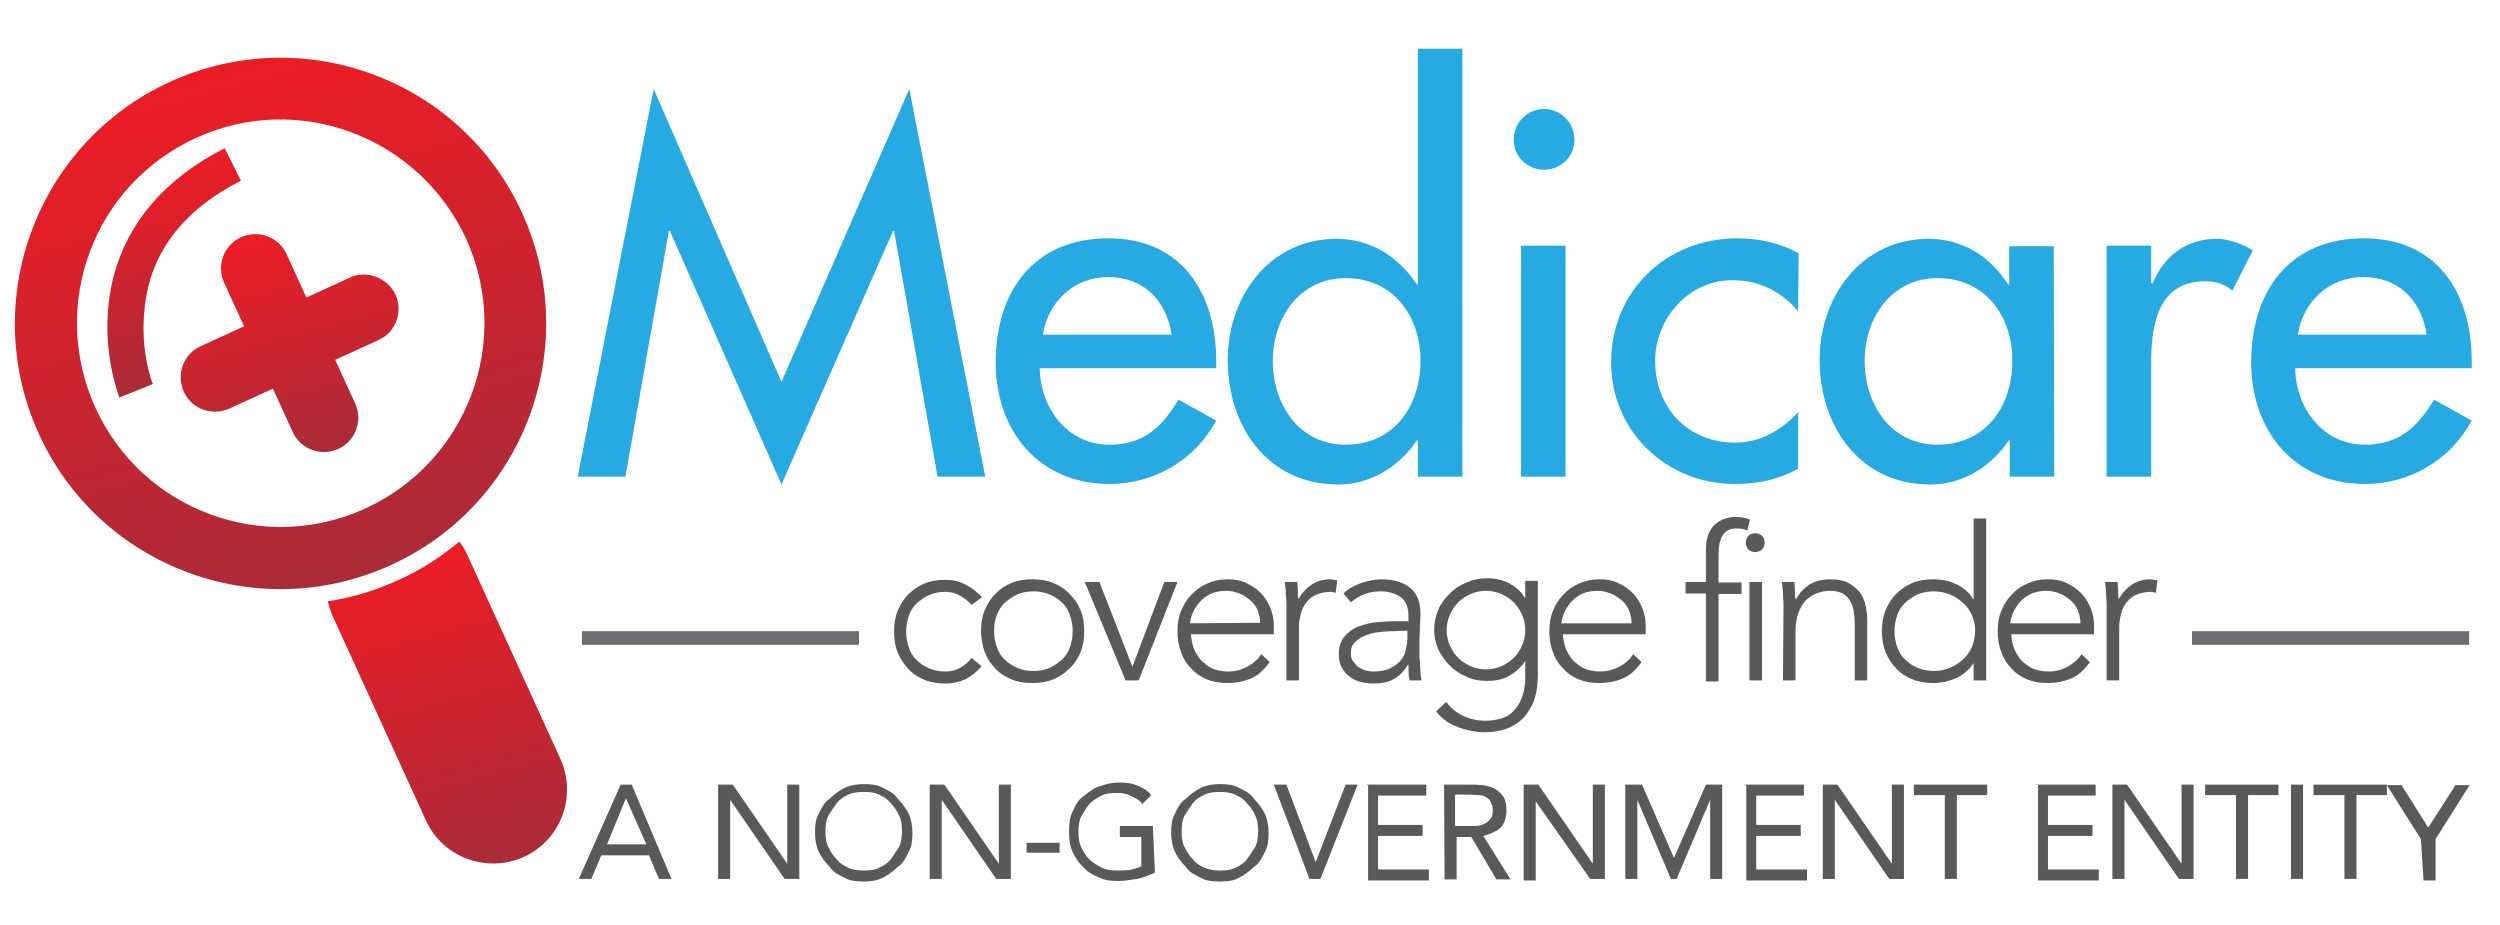<?xml version="1.0" encoding="utf-8"?>
<!-- Generator: Adobe Illustrator 26.3.1, SVG Export Plug-In . SVG Version: 6.00 Build 0)  -->
<svg version="1.1" id="Layer_1" xmlns="http://www.w3.org/2000/svg" xmlns:xlink="http://www.w3.org/1999/xlink" x="0px" y="0px"
	 viewBox="0 0 477.3 176.6" style="enable-background:new 0 0 477.3 176.6;" xml:space="preserve">
<style type="text/css">
	.st0{fill:url(#SVGID_1_);}
	.st1{fill:url(#SVGID_00000009590370535127935530000005830030183834704535_);}
	.st2{fill:url(#SVGID_00000027579322131612356440000011492625957499309729_);}
	.st3{fill:url(#SVGID_00000026140964858534749620000017453178999869374902_);}
	.st4{fill:#27AAE1;}
	.st5{fill:#58595B;}
	.st6{fill:#6D6E71;}
</style>
<g>
	<g>
		
			<linearGradient id="SVGID_1_" gradientUnits="userSpaceOnUse" x1="66.68" y1="-545.187" x2="40.423" y2="-447.193" gradientTransform="matrix(1 0 0 -1 0 -434.481)">
			<stop  offset="0" style="stop-color:#AA2B39"/>
			<stop  offset="1" style="stop-color:#ED1C24"/>
		</linearGradient>
		<path class="st0" d="M32.5,15.6C7.1,27.2-4.2,57.3,7.4,82.8s41.7,36.7,67.2,25.1s36.7-41.7,25.1-67.2S58,4,32.5,15.6z M69.7,97.1
			c-19.5,8.9-42.6,0.3-51.5-19.3s-0.3-42.6,19.3-51.5C57,17.4,80,26.1,89,45.6C97.9,65.2,89.2,88.2,69.7,97.1z"/>
	</g>
	
		<linearGradient id="SVGID_00000072993634806845368150000000049397884550138273_" gradientUnits="userSpaceOnUse" x1="38.737" y1="-506.07" x2="28.183" y2="-466.684" gradientTransform="matrix(1 0 0 -1 0 -434.481)">
		<stop  offset="0" style="stop-color:#AA2B39"/>
		<stop  offset="1" style="stop-color:#ED1C24"/>
	</linearGradient>
	<path style="fill:url(#SVGID_00000072993634806845368150000000049397884550138273_);" d="M29.2,73.3l-6.4,2.6
		c-0.1-0.3-3.1-7.9-2.1-17.6c0.9-9,5.5-21.5,22.2-30l3.1,6.2C34.8,40.2,28.6,48.4,27.6,59C26.7,67,29.1,73.3,29.2,73.3z"/>
	
		<linearGradient id="SVGID_00000005228507725700078970000003210518687986886307_" gradientUnits="userSpaceOnUse" x1="60.958" y1="-521.054" x2="49.597" y2="-478.657" gradientTransform="matrix(1 0 0 -1 0 -434.481)">
		<stop  offset="0" style="stop-color:#AA2B39"/>
		<stop  offset="1" style="stop-color:#ED1C24"/>
	</linearGradient>
	<path style="fill:url(#SVGID_00000005228507725700078970000003210518687986886307_);" d="M66.8,53l-8.3,3.8l-3.8-8.3
		c-1.5-3.3-5.4-4.7-8.7-3.2s-4.7,5.4-3.2,8.7l3.8,8.3l-8.3,3.8c-3.3,1.5-4.7,5.4-3.2,8.7l0,0c1.5,3.3,5.4,4.7,8.7,3.2l8.3-3.8
		l3.8,8.3c1.5,3.3,5.4,4.7,8.7,3.2c3.3-1.5,4.7-5.4,3.2-8.7L64,68.7l8.3-3.8c3.3-1.5,4.7-5.4,3.2-8.7l0,0C73.9,53,70,51.5,66.8,53z"
		/>
	<g>
		
			<linearGradient id="SVGID_00000034067931357011312250000011299493828456750002_" gradientUnits="userSpaceOnUse" x1="94.387" y1="-599.738" x2="78.465" y2="-540.315" gradientTransform="matrix(1 0 0 -1 0 -434.481)">
			<stop  offset="0" style="stop-color:#AA2B39"/>
			<stop  offset="1" style="stop-color:#ED1C24"/>
		</linearGradient>
		<path style="fill:url(#SVGID_00000034067931357011312250000011299493828456750002_);" d="M62.6,114.8c0.2,0.9,0.5,1.9,0.9,2.8
			l17.8,39c3.2,7.1,11.6,10.2,18.7,7l0,0c7.1-3.2,10.2-11.6,7-18.7l-17.8-39c-0.4-0.9-0.9-1.7-1.5-2.5c-3.5,2.9-7.4,5.5-11.8,7.4
			C71.6,112.8,67.1,114.1,62.6,114.8z"/>
	</g>
</g>
<g>
	<g>
		<path class="st4" d="M127.9,44.1h-0.2L119.4,91h-9.1l14.5-74l24.4,55.9L173.6,17l14.5,74H179l-8.3-46.9h-0.2l-21.3,48.4
			L127.9,44.1z"/>
		<path class="st4" d="M198.5,70.3c0.1,7.5,5.2,14.6,13.3,14.6c6.5,0,10-3.3,13.2-8.6l7.2,4c-4.1,7.6-11.9,12.1-20.4,12.1
			c-13.5,0-21.7-10.2-21.7-23.2c0-13.6,7.3-23.7,21.5-23.7c14,0,20.6,10.4,20.6,23.5v1.3H198.5z M223.7,63.9c-1-6.6-5.4-11-12.1-11
			c-6.6,0-11.5,4.7-12.5,11H223.7z"/>
		<path class="st4" d="M270.7,84.1h-0.2c-3.4,5-8.8,8.4-15,8.4c-13.6,0-21.1-11.2-21.1-23.8c0-12.1,8-23.1,20.7-23.1
			c6.6,0,11.9,3.4,15.4,8.7h0.2v-45h8.5V91h-8.5V84.1L270.7,84.1z M271.2,68.9c0-8.6-5.2-15.8-14.3-15.8c-8.8,0-13.9,7.6-13.9,15.8
			c0,8.3,5,16,13.9,16C266.1,84.9,271.2,77.6,271.2,68.9z"/>
		<path class="st4" d="M300.6,26.7c0,3.2-2.6,5.7-5.8,5.7c-3.2,0-5.8-2.5-5.8-5.7c0-3.3,2.6-5.9,5.8-5.9
			C297.9,20.8,300.6,23.4,300.6,26.7z M298.9,91h-8.5V46.9h8.5V91z"/>
		<path class="st4" d="M343.3,59.4c-3.4-3.9-7.5-5.9-12.6-5.9c-8.3,0-14.7,7.3-14.7,15.4c0,9,6.3,15.6,15.2,15.6
			c4.9,0,8.8-2.3,12.1-5.8v10.8c-3.9,2.1-7.7,2.9-12.1,2.9c-13,0-23.6-10-23.6-23.2c0-13.7,10.6-23.7,24.1-23.7
			c4,0,8.3,0.9,11.7,2.9L343.3,59.4L343.3,59.4z"/>
		<path class="st4" d="M392.2,91h-8.5v-6.9h-0.2c-3.4,5-8.7,8.4-15,8.4c-13.5,0-21.1-11.2-21.1-23.8c0-12.1,8-23.1,20.8-23.1
			c6.5,0,11.8,3.4,15.2,8.7h0.2V47h8.5L392.2,91L392.2,91z M384.2,68.9c0-8.6-5.2-15.8-14.3-15.8c-8.8,0-13.9,7.6-13.9,15.8
			c0,8.3,5,16,13.9,16C379.1,84.9,384.2,77.6,384.2,68.9z"/>
		<path class="st4" d="M410.7,54.1h0.3c2.1-5.2,6.4-8.5,12.1-8.5c2.4,0,4.9,0.9,7,2.2l-3.9,7.7c-1.5-1.3-3.2-1.8-5.2-1.8
			c-9.1,0-10.3,8.5-10.3,15.6V91h-8.5V46.9h8.5V54.1L410.7,54.1z"/>
		<path class="st4" d="M438.2,70.3c0.1,7.5,5.2,14.6,13.3,14.6c6.5,0,10-3.3,13.2-8.6l7.2,4c-4.1,7.6-11.9,12.1-20.4,12.1
			c-13.5,0-21.7-10.2-21.7-23.2c0-13.6,7.3-23.7,21.5-23.7c14,0,20.6,10.4,20.6,23.5v1.3H438.2z M463.3,63.9c-1-6.6-5.4-11-12.1-11
			c-6.6,0-11.5,4.7-12.5,11H463.3z"/>
	</g>
	<g>
		<path class="st5" d="M187.4,127.2c-0.9,1.1-2,1.9-3.1,2.5c-1.2,0.5-2.4,0.8-3.8,0.8c-1.4,0-2.8-0.2-4-0.7s-2.3-1.2-3.1-2.1
			s-1.5-1.9-2-3.1s-0.7-2.5-0.7-4s0.2-2.8,0.7-4s1.2-2.3,2-3.1s1.9-1.6,3.1-2.1c1.2-0.5,2.6-0.7,4-0.7s2.7,0.3,3.8,0.9
			c1.2,0.6,2.2,1.4,3.2,2.4l-2,1.5c-0.7-0.8-1.5-1.4-2.3-1.8c-0.8-0.5-1.8-0.7-2.7-0.7c-1.1,0-2.2,0.2-3.1,0.6
			c-0.9,0.4-1.7,1-2.4,1.6c-0.7,0.7-1.2,1.5-1.5,2.4s-0.5,1.9-0.5,3s0.2,2.1,0.5,3s0.8,1.8,1.5,2.4c0.7,0.7,1.4,1.2,2.4,1.6
			c0.9,0.4,2,0.6,3.1,0.6c1,0,2-0.2,2.8-0.7c0.9-0.5,1.6-1.1,2.2-1.9L187.4,127.2z"/>
		<path class="st5" d="M187.3,120.5c0-1.4,0.2-2.8,0.7-4s1.2-2.3,2-3.1c0.9-0.9,1.9-1.6,3.1-2.1c1.2-0.5,2.6-0.7,4-0.7
			s2.8,0.2,4,0.7s2.3,1.2,3.1,2.1c0.9,0.9,1.6,1.9,2.1,3.1s0.7,2.5,0.7,4s-0.2,2.8-0.7,4s-1.2,2.3-2.1,3.1c-0.9,0.9-1.9,1.6-3.1,2.1
			s-2.5,0.7-4,0.7s-2.8-0.2-4-0.7s-2.3-1.2-3.1-2.1c-0.9-0.9-1.5-1.9-2-3.1C187.6,123.3,187.3,121.9,187.3,120.5z M189.8,120.5
			c0,1.1,0.2,2.1,0.5,3s0.8,1.8,1.5,2.4c0.7,0.7,1.4,1.2,2.4,1.6c0.9,0.4,2,0.6,3.1,0.6s2.2-0.2,3.1-0.6c0.9-0.4,1.7-1,2.4-1.6
			c0.7-0.7,1.2-1.5,1.5-2.4s0.5-1.9,0.5-3s-0.2-2.1-0.5-3s-0.8-1.8-1.5-2.4c-0.7-0.7-1.4-1.2-2.4-1.6c-0.9-0.4-2-0.6-3.1-0.6
			s-2.2,0.2-3.1,0.6c-0.9,0.4-1.7,1-2.4,1.6c-0.7,0.7-1.2,1.5-1.5,2.4C189.9,118.4,189.8,119.4,189.8,120.5z"/>
		<path class="st5" d="M207.1,111.1h2.8l6.3,16.2l6.1-16.2h2.5l-7.4,18.8h-2.5L207.1,111.1z"/>
		<path class="st5" d="M242.4,126.4c-1,1.4-2.1,2.5-3.5,3.1s-2.9,0.9-4.6,0.9c-1.4,0-2.7-0.2-3.9-0.7s-2.2-1.2-3-2.1
			c-0.9-0.9-1.5-1.9-1.9-3.1c-0.5-1.2-0.7-2.6-0.7-4s0.2-2.7,0.7-3.9s1.1-2.2,2-3.1s1.8-1.6,3-2.1c1.1-0.5,2.4-0.8,3.8-0.8
			c1.4,0,2.7,0.2,3.8,0.8c1.1,0.5,2,1.2,2.8,2c0.7,0.8,1.3,1.8,1.7,2.8c0.4,1.1,0.6,2.1,0.6,3.2v1.7h-15.8c0,0.5,0.1,1.2,0.3,2
			s0.6,1.6,1.1,2.3c0.5,0.8,1.3,1.4,2.2,2c0.9,0.5,2.1,0.8,3.5,0.8c1.3,0,2.5-0.3,3.6-0.9s2.1-1.4,2.7-2.4L242.4,126.4z
			 M240.6,118.9c0-0.8-0.2-1.6-0.5-2.4c-0.3-0.7-0.8-1.4-1.4-1.9c-0.6-0.5-1.3-1-2.1-1.3s-1.6-0.5-2.6-0.5c-1.3,0-2.4,0.3-3.3,0.8
			c-0.9,0.5-1.6,1.2-2.1,1.9s-0.9,1.4-1.1,2.1c-0.2,0.7-0.3,1.1-0.3,1.4L240.6,118.9L240.6,118.9L240.6,118.9z"/>
		<path class="st5" d="M245.6,116.4c0-0.4,0-0.8,0-1.3s-0.1-1-0.1-1.5s0-1-0.1-1.5c0-0.4-0.1-0.8-0.1-1h2.4c0,0.7,0.1,1.4,0.1,2
			c0,0.7,0.1,1.1,0.1,1.3c0.6-1.1,1.4-2,2.4-2.7s2.2-1.1,3.6-1.1c0.2,0,0.5,0,0.7,0.1c0.2,0,0.5,0.1,0.7,0.1l-0.3,2.4
			c-0.3-0.1-0.6-0.2-0.9-0.2c-1.1,0-2,0.2-2.7,0.5c-0.8,0.3-1.4,0.8-1.9,1.4c-0.5,0.6-0.9,1.3-1.1,2.1c-0.2,0.8-0.4,1.7-0.4,2.6
			v10.3h-2.4V116.4L245.6,116.4z"/>
		<path class="st5" d="M271,122c0,0.9,0,1.8,0,2.5s0,1.4,0.1,2c0,0.6,0.1,1.2,0.1,1.8c0,0.5,0.1,1.1,0.2,1.6h-2.3
			c-0.2-0.9-0.2-2-0.2-3h-0.1c-0.7,1.2-1.6,2.1-2.6,2.7c-1,0.6-2.4,0.9-4,0.9c-0.8,0-1.6-0.1-2.4-0.3s-1.5-0.5-2.1-1
			c-0.6-0.4-1.1-1-1.5-1.7s-0.6-1.6-0.6-2.6c0-1.4,0.4-2.6,1.1-3.4c0.7-0.8,1.6-1.5,2.7-1.9s2.2-0.7,3.4-0.8
			c1.2-0.1,2.3-0.2,3.2-0.2h2.9v-1.1c0-1.6-0.5-2.8-1.5-3.5s-2.3-1.1-3.8-1.1c-2.2,0-4.1,0.7-5.7,2.1l-1.4-1.7c0.9-0.9,2-1.5,3.4-2
			c1.3-0.4,2.6-0.7,3.8-0.7c2.3,0,4.1,0.5,5.5,1.6s2,2.8,2,5.2L271,122L271,122z M266.1,120.5c-1,0-2,0.1-3,0.2
			c-1,0.1-1.8,0.4-2.6,0.7c-0.8,0.3-1.4,0.8-1.9,1.3s-0.7,1.2-0.7,2c0,0.6,0.1,1.1,0.4,1.5s0.6,0.8,1,1.1s0.9,0.5,1.4,0.7
			c0.5,0.1,1,0.2,1.5,0.2c1.3,0,2.4-0.2,3.2-0.6c0.8-0.4,1.5-0.9,2-1.5s0.9-1.3,1-2.1c0.2-0.8,0.3-1.6,0.3-2.3v-1.3L266.1,120.5
			L266.1,120.5z"/>
		<path class="st5" d="M293.6,128.7c0,2.3-0.3,4.2-1,5.7c-0.7,1.4-1.5,2.6-2.6,3.4c-1,0.8-2.1,1.3-3.3,1.6c-1.2,0.3-2.2,0.4-3.2,0.4
			s-1.9-0.1-2.8-0.3s-1.8-0.4-2.6-0.8c-0.8-0.3-1.6-0.7-2.2-1.2c-0.7-0.5-1.2-1-1.7-1.7l1.9-1.8c0.9,1.2,2,2.1,3.3,2.7
			c1.3,0.6,2.7,0.9,4.2,0.9c1.3,0,2.3-0.2,3.2-0.5c0.9-0.3,1.6-0.7,2.1-1.3c0.5-0.5,1-1.1,1.3-1.8c0.3-0.6,0.5-1.3,0.7-1.9
			c0.1-0.6,0.2-1.2,0.3-1.8c0-0.6,0-1,0-1.4v-2.6h-0.1c-0.7,1.1-1.7,2-2.9,2.7s-2.6,1-4.3,1c-1.4,0-2.7-0.2-3.9-0.8
			c-1.2-0.5-2.3-1.2-3.2-2.1c-0.9-0.9-1.6-1.9-2.2-3.1c-0.5-1.2-0.8-2.4-0.8-3.8c0-1.3,0.3-2.6,0.8-3.8s1.3-2.2,2.2-3.1
			s2-1.6,3.2-2.1s2.5-0.8,3.9-0.8c1.6,0,3,0.3,4.3,1c1.2,0.7,2.2,1.5,2.9,2.7h0.1v-3.2h2.4L293.6,128.7L293.6,128.7z M291.2,120.3
			c0-1-0.2-2-0.6-2.9s-0.9-1.7-1.6-2.4s-1.5-1.2-2.4-1.6s-1.9-0.6-2.9-0.6s-2,0.2-2.9,0.6s-1.7,0.9-2.4,1.6
			c-0.7,0.7-1.2,1.5-1.6,2.4s-0.6,1.9-0.6,2.9s0.2,2,0.6,2.9s0.9,1.7,1.6,2.4s1.5,1.2,2.4,1.6c0.9,0.4,1.9,0.6,2.9,0.6
			s2-0.2,2.9-0.6c0.9-0.4,1.7-0.9,2.4-1.6c0.7-0.7,1.2-1.5,1.6-2.4S291.2,121.3,291.2,120.3z"/>
		<path class="st5" d="M313.4,126.4c-1,1.4-2.1,2.5-3.5,3.1s-2.9,0.9-4.6,0.9c-1.4,0-2.7-0.2-3.9-0.7c-1.2-0.5-2.2-1.2-3-2.1
			c-0.9-0.9-1.5-1.9-1.9-3.1c-0.5-1.2-0.7-2.6-0.7-4s0.2-2.7,0.7-3.9s1.1-2.2,2-3.1c0.8-0.9,1.8-1.6,3-2.1c1.1-0.5,2.4-0.8,3.8-0.8
			s2.7,0.2,3.8,0.8c1.1,0.5,2,1.2,2.8,2c0.7,0.8,1.3,1.8,1.7,2.8c0.4,1.1,0.6,2.1,0.6,3.2v1.7h-15.8c0,0.5,0.1,1.2,0.3,2
			c0.2,0.8,0.6,1.6,1.1,2.3c0.5,0.8,1.3,1.4,2.2,2c0.9,0.5,2.1,0.8,3.5,0.8c1.3,0,2.5-0.3,3.6-0.9c1.2-0.6,2.1-1.4,2.7-2.4
			L313.4,126.4z M311.5,118.9c0-0.8-0.2-1.6-0.5-2.4c-0.3-0.7-0.8-1.4-1.4-1.9c-0.6-0.5-1.3-1-2.1-1.3c-0.8-0.3-1.6-0.5-2.6-0.5
			c-1.3,0-2.4,0.3-3.3,0.8s-1.6,1.2-2.1,1.9s-0.9,1.4-1.1,2.1c-0.2,0.7-0.3,1.1-0.3,1.4h13.4V118.9z"/>
		<path class="st5" d="M325.7,113.3h-3.9v-2.2h3.9v-6.2c0-1.2,0.2-2.2,0.5-3c0.4-0.8,0.8-1.5,1.4-1.9c0.5-0.5,1.2-0.8,1.8-1
			c0.7-0.2,1.3-0.3,1.9-0.3c1.2,0,2.1,0.2,2.8,0.5l-0.5,2.1c-0.5-0.3-1.3-0.4-2.2-0.4c-2.2,0-3.3,1.7-3.3,5v5.3h4.4v2.2h-4.4v16.7
			h-2.4L325.7,113.3L325.7,113.3z"/>
		<path class="st5" d="M333.3,103.6c0-0.5,0.2-1,0.5-1.3s0.8-0.5,1.3-0.5s1,0.2,1.3,0.5c0.4,0.4,0.5,0.8,0.5,1.3s-0.2,1-0.5,1.3
			s-0.8,0.5-1.3,0.5s-1-0.2-1.3-0.5S333.3,104.1,333.3,103.6z M334,111.1h2.4v18.8H334V111.1z"/>
		<path class="st5" d="M340.5,116.4c0-0.4,0-0.8,0-1.3s-0.1-1-0.1-1.5s0-1-0.1-1.5c0-0.4-0.1-0.8-0.1-1h2.4c0,0.7,0.1,1.4,0.1,2
			c0,0.7,0.1,1.1,0.1,1.3h0.1c0.5-1,1.3-1.9,2.4-2.7c1.1-0.7,2.5-1.1,4-1.1s2.7,0.2,3.6,0.7s1.6,1.1,2.2,1.8
			c0.5,0.7,0.9,1.6,1.1,2.6s0.3,2,0.3,3v11.2h-2.4v-11.1c0-0.8-0.1-1.5-0.2-2.2s-0.4-1.4-0.7-1.9c-0.3-0.6-0.8-1-1.4-1.4
			c-0.6-0.3-1.4-0.5-2.4-0.5c-0.9,0-1.8,0.2-2.6,0.5c-0.8,0.3-1.5,0.8-2.1,1.4s-1,1.4-1.4,2.4c-0.3,1-0.5,2.1-0.5,3.4v9.4h-2.4
			L340.5,116.4L340.5,116.4z"/>
		<path class="st5" d="M376.8,126.6L376.8,126.6c-0.5,0.7-0.9,1.2-1.5,1.7s-1.2,0.9-1.9,1.2c-0.7,0.3-1.4,0.5-2.1,0.7
			c-0.7,0.1-1.5,0.2-2.2,0.2c-1.4,0-2.8-0.2-4-0.7s-2.3-1.2-3.1-2.1c-0.9-0.9-1.5-1.9-2-3.1c-0.5-1.2-0.7-2.5-0.7-4s0.2-2.8,0.7-4
			s1.2-2.3,2-3.1s1.9-1.6,3.1-2.1s2.6-0.7,4-0.7c0.7,0,1.4,0.1,2.2,0.2c0.7,0.1,1.4,0.4,2.1,0.7c0.7,0.3,1.3,0.7,1.9,1.2
			s1,1,1.4,1.7h0.1V99h2.4v30.9h-2.4V126.6z M377.1,120.5c0-1.1-0.2-2.1-0.6-3s-1-1.8-1.7-2.4s-1.5-1.2-2.5-1.6s-2-0.6-3.1-0.6
			s-2.2,0.2-3.1,0.6s-1.7,1-2.4,1.6c-0.7,0.7-1.2,1.5-1.5,2.4s-0.5,1.9-0.5,3s0.2,2.1,0.5,3s0.8,1.8,1.5,2.4s1.4,1.2,2.4,1.6
			s2,0.6,3.1,0.6s2.1-0.2,3.1-0.6c1-0.4,1.8-1,2.5-1.6c0.7-0.7,1.3-1.5,1.7-2.4C376.8,122.6,377.1,121.6,377.1,120.5z"/>
		<path class="st5" d="M399,126.4c-1,1.4-2.1,2.5-3.5,3.1s-2.9,0.9-4.6,0.9c-1.4,0-2.7-0.2-3.9-0.7c-1.2-0.5-2.2-1.2-3-2.1
			c-0.9-0.9-1.5-1.9-1.9-3.1c-0.5-1.2-0.7-2.6-0.7-4s0.2-2.7,0.7-3.9s1.1-2.2,2-3.1c0.8-0.9,1.8-1.6,3-2.1c1.1-0.5,2.4-0.8,3.8-0.8
			s2.7,0.2,3.8,0.8c1.1,0.5,2,1.2,2.8,2c0.7,0.8,1.3,1.8,1.7,2.8c0.4,1.1,0.6,2.1,0.6,3.2v1.7H384c0,0.5,0.1,1.2,0.3,2
			c0.2,0.8,0.6,1.6,1.1,2.3c0.5,0.8,1.3,1.4,2.2,2c0.9,0.5,2.1,0.8,3.5,0.8c1.3,0,2.5-0.3,3.6-0.9s2.1-1.4,2.7-2.4L399,126.4z
			 M397.2,118.9c0-0.8-0.2-1.6-0.5-2.4c-0.3-0.7-0.8-1.4-1.4-1.9c-0.6-0.5-1.3-1-2.1-1.3c-0.8-0.3-1.6-0.5-2.6-0.5
			c-1.3,0-2.4,0.3-3.3,0.8s-1.6,1.2-2.1,1.9s-0.9,1.4-1.1,2.1c-0.2,0.7-0.3,1.1-0.3,1.4h13.4V118.9z"/>
		<path class="st5" d="M402.2,116.4c0-0.4,0-0.8,0-1.3s-0.1-1-0.1-1.5s0-1-0.1-1.5c0-0.4-0.1-0.8-0.1-1h2.4c0,0.7,0.1,1.4,0.1,2
			c0,0.7,0.1,1.1,0.1,1.3c0.6-1.1,1.4-2,2.4-2.7s2.2-1.1,3.6-1.1c0.2,0,0.5,0,0.7,0.1c0.2,0,0.5,0.1,0.7,0.1l-0.3,2.4
			c-0.3-0.1-0.6-0.2-0.9-0.2c-1.1,0-2,0.2-2.7,0.5c-0.8,0.3-1.4,0.8-1.9,1.4c-0.5,0.6-0.9,1.3-1.1,2.1s-0.4,1.7-0.4,2.6v10.3h-2.4
			L402.2,116.4L402.2,116.4z"/>
	</g>
	<rect x="418.5" y="120.5" class="st6" width="52.9" height="2.6"/>
	<rect x="111.1" y="120.5" class="st6" width="52.9" height="2.6"/>
</g>
<g>
	<path class="st5" d="M118.5,149.8h2.1l7.6,18h-2.4l-1.9-4.5h-9.1l-1.9,4.5h-2.4L118.5,149.8z M119.5,152.4L119.5,152.4l-3.6,8.8
		h7.5L119.5,152.4z"/>
	<path class="st5" d="M137.1,149.8h2.8l10.4,15.1l0,0v-15.1h2.3v18h-2.8l-10.4-15.1l0,0v15.1h-2.3V149.8z"/>
	<path class="st5" d="M164.9,168.3c-1.2,0-2.7-0.1-3.6-0.7c-1.1-0.5-2.3-1.1-2.9-2.1c-0.9-0.9-1.6-1.9-2.1-2.9
		c-0.5-1.1-0.7-2.4-0.7-3.6c0-1.2,0.1-2.7,0.7-3.6c0.5-1.1,1.1-2.3,2.1-2.9c0.9-0.9,1.9-1.6,2.9-2.1c1.1-0.5,2.4-0.7,3.6-0.7
		c1.2,0,2.7,0.1,3.6,0.7c1.1,0.5,2.3,1.1,2.9,2.1c0.9,0.9,1.6,1.9,2.1,2.9c0.5,1.1,0.7,2.4,0.7,3.6c0,1.2-0.1,2.7-0.7,3.6
		c-0.5,1.1-1.1,2.3-2.1,2.9c-0.9,0.9-1.9,1.6-2.9,2.1C167.5,168.1,166.3,168.3,164.9,168.3z M164.9,166.2c1.1,0,2.1-0.1,2.9-0.5
		c0.9-0.4,1.7-0.9,2.3-1.7c0.5-0.7,1.1-1.6,1.6-2.4c0.4-0.9,0.5-1.9,0.5-2.9c0-1.1-0.1-2.1-0.5-2.9c-0.4-0.9-0.9-1.7-1.6-2.4
		c-0.5-0.7-1.2-1.2-2.3-1.7c-1.1-0.5-1.9-0.5-2.9-0.5c-1.1,0-2.1,0.1-2.9,0.5c-0.9,0.4-1.7,0.9-2.3,1.7c-0.5,0.7-1.1,1.6-1.6,2.4
		c-0.4,0.9-0.5,1.9-0.5,2.9c0,1.1,0.1,2.1,0.5,2.9c0.4,0.9,0.9,1.7,1.6,2.4c0.5,0.7,1.2,1.2,2.3,1.7
		C162.9,166.1,163.9,166.2,164.9,166.2z"/>
	<path class="st5" d="M177.5,149.8h2.8l10.4,15.1l0,0v-15.1h2.3v18h-2.8l-10.4-15.1l0,0v15.1h-2.3V149.8z"/>
	<path class="st5" d="M196,160.9h6.3v1.9H196V160.9z"/>
	<path class="st5" d="M220.5,166.6c-1.1,0.5-2.1,0.9-3.3,1.2c-1.1,0.1-2.3,0.4-3.5,0.4c-1.6,0-2.8-0.1-3.9-0.7
		c-1.1-0.4-2.3-1.1-2.9-1.9c-0.9-0.7-1.6-1.9-2.1-2.9s-0.7-2.4-0.7-3.9c0-1.3,0.1-2.8,0.7-3.9c0.5-1.1,1.1-2.3,2.1-2.9
		c0.9-0.7,1.9-1.6,3.1-1.9c1.1-0.4,2.4-0.7,3.6-0.7c1.1,0,2.4,0.1,3.3,0.5c1.1,0.4,2.1,0.9,2.9,1.9l-1.7,1.7
		c-0.5-0.7-1.2-1.1-2.3-1.6c-1.1-0.5-1.9-0.5-2.7-0.5c-1.1,0-2.1,0.1-2.8,0.5s-1.7,0.9-2.3,1.6c-0.5,0.5-1.1,1.6-1.6,2.4
		c-0.4,0.9-0.5,1.9-0.5,2.9c0,1.1,0.1,2.1,0.5,2.9c0.4,0.9,0.9,1.7,1.6,2.4s1.6,1.1,2.4,1.6c0.9,0.4,1.9,0.5,2.9,0.5
		c0.7,0,1.6,0,2.3-0.1c0.7-0.1,1.6-0.4,2.3-0.7v-5.6h-4.1v-2.1h6.3L220.5,166.6L220.5,166.6z"/>
	<path class="st5" d="M232.9,168.3c-1.2,0-2.7-0.1-3.6-0.7c-1.1-0.5-2.3-1.1-2.9-2.1c-0.9-0.9-1.6-1.9-2.1-2.9
		c-0.5-1.1-0.7-2.4-0.7-3.6c0-1.2,0.1-2.7,0.7-3.6c0.5-1.1,1.1-2.3,2.1-2.9c0.9-0.9,1.9-1.6,2.9-2.1s2.4-0.7,3.6-0.7
		c1.2,0,2.7,0.1,3.6,0.7c1.1,0.5,2.3,1.1,2.9,2.1c0.9,0.9,1.6,1.9,2.1,2.9c0.5,1.1,0.7,2.4,0.7,3.6c0,1.2-0.1,2.7-0.7,3.6
		c-0.5,1.1-1.1,2.3-2.1,2.9c-0.9,0.9-1.9,1.6-2.9,2.1C235.6,168.1,234.6,168.3,232.9,168.3z M232.9,166.2c1.1,0,2.1-0.1,2.9-0.5
		c0.9-0.4,1.7-0.9,2.3-1.7c0.5-0.7,1.1-1.6,1.6-2.4c0.4-0.9,0.5-1.9,0.5-2.9c0-1.1-0.1-2.1-0.5-2.9c-0.4-0.9-0.9-1.7-1.6-2.4
		c-0.5-0.7-1.2-1.2-2.3-1.7c-0.9-0.4-1.9-0.5-2.9-0.5c-1.1,0-2.1,0.1-2.9,0.5c-0.9,0.4-1.7,0.9-2.3,1.7c-0.5,0.7-1.1,1.6-1.6,2.4
		c-0.4,0.9-0.5,1.9-0.5,2.9c0,1.1,0.1,2.1,0.5,2.9c0.4,0.9,0.9,1.7,1.6,2.4c0.5,0.7,1.2,1.2,2.3,1.7
		C231.1,166.1,231.9,166.2,232.9,166.2z"/>
	<path class="st5" d="M243.2,149.8h2.4l5.6,14.8l0,0l5.7-14.8h2.3l-7.1,18H250L243.2,149.8z"/>
	<path class="st5" d="M261,149.8h11.3v2.1h-9.2v5.6h8.5v2.1h-8.5v6.4h9.7v2.1h-11.6v-18.4H261L261,149.8z"/>
	<path class="st5" d="M275.7,149.8h4.7c0.9,0,1.7,0,2.7,0.1c0.9,0.1,1.7,0.4,2.3,0.7c0.7,0.4,1.2,0.9,1.7,1.6
		c0.4,0.7,0.5,1.6,0.5,2.7c0,1.2-0.4,2.4-1.1,3.1c-0.7,0.7-1.9,1.2-3.3,1.6l5.2,8.3h-2.7l-4.8-8.1h-2.8v8.1h-2.3L275.7,149.8
		L275.7,149.8z M277.8,157.7h1.9c0.5,0,1.2,0,1.9,0c0.5,0,1.2-0.1,1.7-0.4c0.4-0.1,0.9-0.5,1.2-0.9c0.4-0.4,0.5-0.9,0.5-1.7
		c0-0.5-0.1-1.1-0.4-1.6c-0.1-0.4-0.5-0.7-0.9-0.9c-0.4-0.3-0.9-0.4-1.6-0.4c-0.5,0-1.1-0.1-1.6-0.1h-2.7L277.8,157.7L277.8,157.7z"
		/>
	<path class="st5" d="M290.9,149.8h2.8l10.4,15.1l0,0v-15.1h2.3v18h-2.8L293.2,153l0,0v15.1h-2.3V149.8L290.9,149.8z"/>
	<path class="st5" d="M310.4,149.8h3.1l6.1,14l0,0l6.1-14h3.1v18h-2.3v-15.1l0,0l-6.4,15.1h-1.1l-6.4-15.1l0,0v15.1h-2.3V149.8
		L310.4,149.8z"/>
	<path class="st5" d="M333.1,149.8h11.3v2.1h-9.1v5.6h8.5v2.1h-8.5v6.4h9.7v2.1h-11.6v-18.4H333.1L333.1,149.8z"/>
	<path class="st5" d="M348,149.8h2.8l10.4,15.1l0,0v-15.1h2.3v18h-2.8l-10.4-15.1l0,0v15.1H348V149.8L348,149.8z"/>
	<path class="st5" d="M379.5,151.8h-5.9v16h-2.3v-16h-5.9v-2h14V151.8z"/>
	<path class="st5" d="M388.8,149.8h11.3v2.1H391v5.6h8.5v2.1H391v6.4h9.7v2.1h-11.6v-18.4H388.8L388.8,149.8z"/>
	<path class="st5" d="M403.3,149.8h2.8l10.4,15.1l0,0v-15.1h2.3v18H416l-10.4-15.1l0,0v15.1h-2.3V149.8z"/>
	<path class="st5" d="M435.1,151.8h-5.9v16h-2.3v-16h-5.9v-2h14V151.8L435.1,151.8z"/>
	<path class="st5" d="M437.4,149.8h2.3v18h-2.3V149.8z"/>
	<path class="st5" d="M455.8,151.8h-5.9v16h-2.3v-16h-5.9v-2h14V151.8L455.8,151.8z"/>
	<path class="st5" d="M462.2,160.2l-6.5-10.3h2.8l5.1,8.1l5.2-8.1h2.7l-6.5,10.3v7.9h-2.3L462.2,160.2L462.2,160.2z"/>
</g>
</svg>
